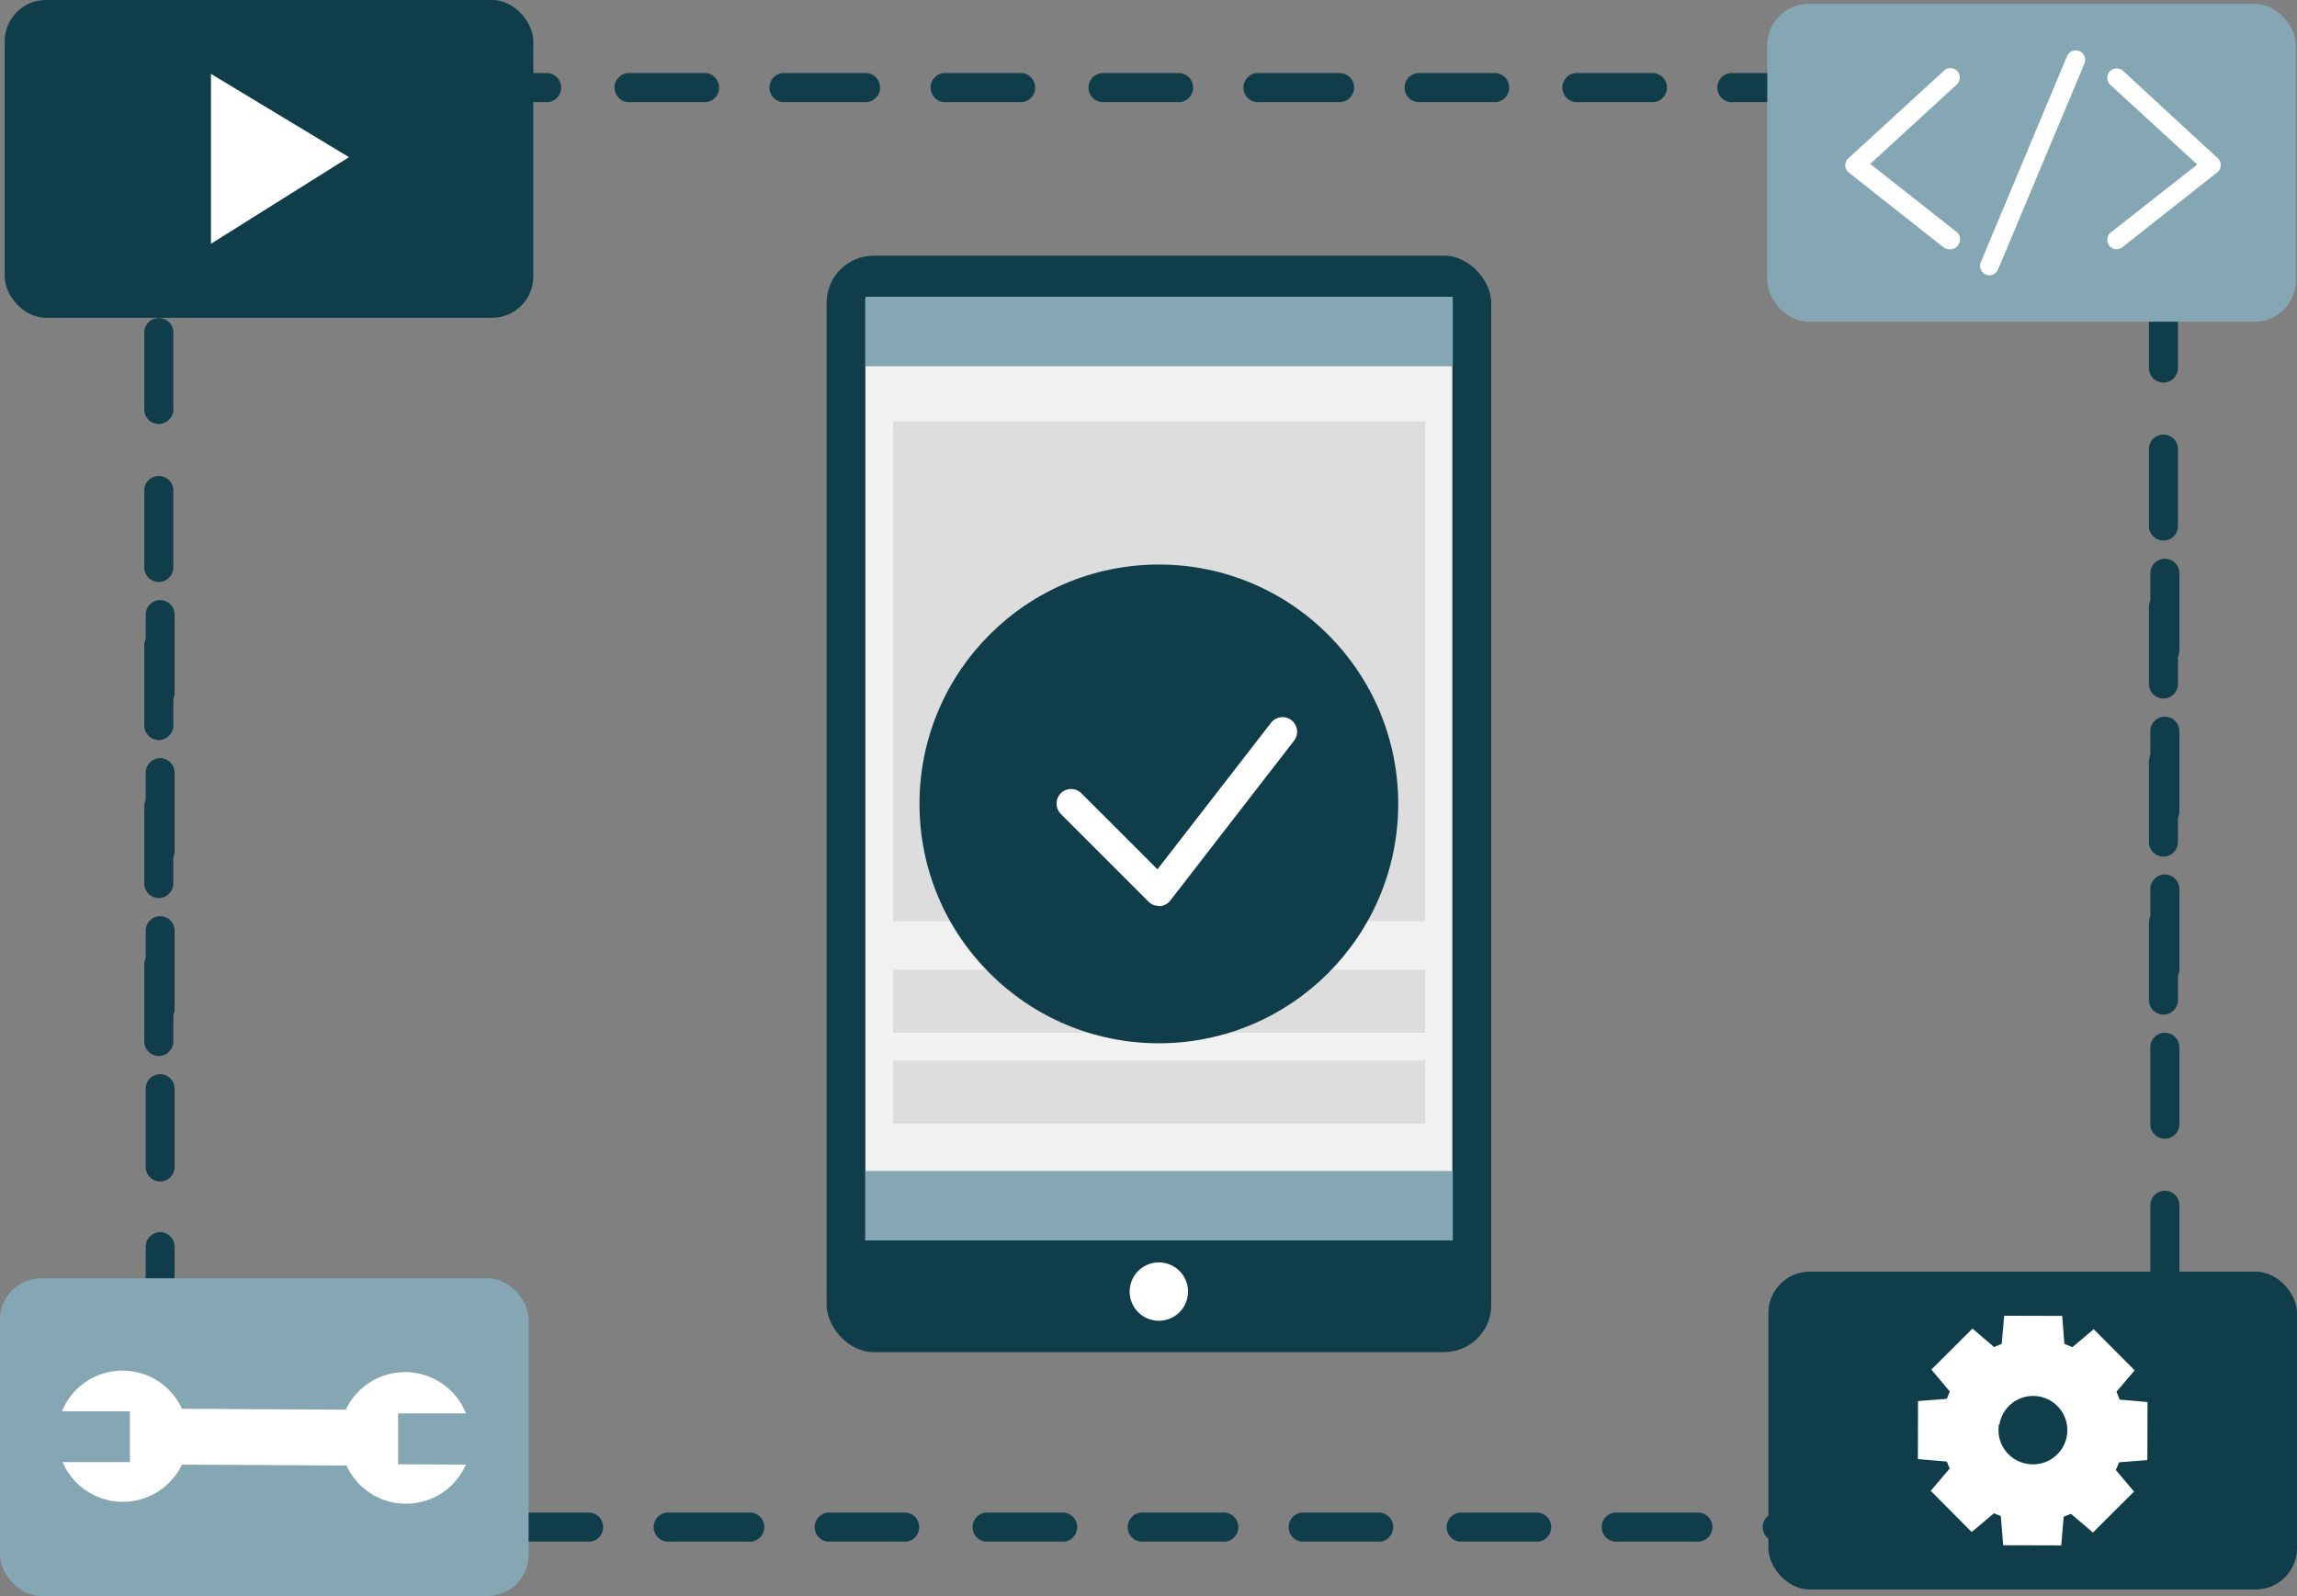 <svg id="Layer_1" data-name="Layer 1" xmlns="http://www.w3.org/2000/svg" viewBox="0 0 146.44 101.75"><rect x="0" y="0" width="146.44" height="101.75" fill="#808080" stroke="none"/><defs><style>.cls-1{fill:#0f3d4a;}.cls-2{fill:#f1f1f1;}.cls-3{fill:#ddd;}.cls-4{fill:#84a7b3;}.cls-5{fill:#fff;}</style></defs><path class="cls-1" d="M139.64,37.87a.92.92,0,0,1,.92.92v5a.93.93,0,0,1-1.85,0v-5A.93.93,0,0,1,139.64,37.87ZM11.83,40.51a.92.92,0,0,1,.92.92v5a.92.92,0,1,1-1.84,0v-5A.92.92,0,0,1,11.83,40.51Zm127.81,7.43a.92.92,0,0,1,.92.92v5a.93.93,0,1,1-1.85,0v-5A.93.93,0,0,1,139.64,47.94ZM11.83,50.58a.93.93,0,0,1,.92.93v5a.92.92,0,1,1-1.84,0v-5A.93.93,0,0,1,11.83,50.58ZM139.64,58a.93.93,0,0,1,.92.93v5a.93.93,0,1,1-1.85,0v-5A.93.93,0,0,1,139.64,58ZM11.83,60.66a.92.92,0,0,1,.92.92v5a.92.92,0,0,1-1.84,0v-5A.92.92,0,0,1,11.83,60.66Zm127.81,7.43a.92.92,0,0,1,.92.92v5a.93.93,0,0,1-1.85,0V69A.93.93,0,0,1,139.64,68.09ZM11.83,70.73a.92.92,0,0,1,.92.92v5a.92.92,0,1,1-1.84,0v-5A.92.92,0,0,1,11.83,70.73Zm127.81,7.43a.92.92,0,0,1,.92.92v5a.93.93,0,1,1-1.85,0v-5A.93.93,0,0,1,139.64,78.16ZM11.83,80.8a.93.93,0,0,1,.92.93v5a.92.92,0,1,1-1.84,0v-5A.93.93,0,0,1,11.83,80.8Zm127.81,7.43a.93.93,0,0,1,.92.93v5a.93.93,0,1,1-1.85,0v-5A.93.93,0,0,1,139.64,88.23ZM11.83,90.88a.92.92,0,0,1,.92.92v5a.92.92,0,0,1-1.84,0v-5A.92.92,0,0,1,11.83,90.88Zm127.81,7.43a.92.92,0,0,1,.92.92v.38a.92.92,0,0,1-.92.92H135a.93.93,0,1,1,0-1.85h3.91A1,1,0,0,1,139.64,98.31ZM14.1,98.68h5a.93.93,0,1,1,0,1.85h-5a.93.93,0,1,1,0-1.85Zm10.07,0h5a.93.93,0,0,1,0,1.85h-5a.93.93,0,0,1,0-1.85Zm10.07,0h5a.93.93,0,0,1,0,1.85h-5a.93.93,0,0,1,0-1.85Zm10.08,0h5a.93.93,0,1,1,0,1.85h-5a.93.93,0,1,1,0-1.85Zm10.07,0h5a.93.93,0,0,1,0,1.85h-5a.93.93,0,0,1,0-1.85Zm10.07,0h5a.93.93,0,0,1,0,1.85h-5a.93.93,0,0,1,0-1.85Zm10.08,0h5a.93.93,0,1,1,0,1.85h-5a.93.93,0,1,1,0-1.85Zm10.07,0h5a.93.93,0,0,1,0,1.85h-5a.93.93,0,0,1,0-1.85Zm10.07,0h5a.93.93,0,0,1,0,1.85h-5a.93.93,0,0,1,0-1.85Zm10.08,0h5a.93.93,0,1,1,0,1.85h-5a.93.93,0,1,1,0-1.85Zm10.07,0h5a.93.93,0,0,1,0,1.85h-5a.93.93,0,0,1,0-1.85Zm10.07,0h5a.93.93,0,0,1,0,1.85h-5a.93.93,0,0,1,0-1.85Z" transform="translate(-1.62 -2.25)"/><path class="cls-1" d="M11.74,69.57a.92.92,0,0,1-.92-.92v-5a.93.93,0,0,1,1.85,0v5A.93.93,0,0,1,11.74,69.57Zm127.81-2.64a.93.93,0,0,1-.93-.92V61a.93.93,0,0,1,1.85,0v5A.92.92,0,0,1,139.55,66.93ZM11.74,59.5a.92.92,0,0,1-.92-.92v-5a.93.93,0,0,1,1.85,0v5A.93.93,0,0,1,11.74,59.5Zm127.81-2.64a.93.93,0,0,1-.93-.93v-5a.93.93,0,1,1,1.85,0v5A.93.93,0,0,1,139.55,56.86ZM11.74,49.43a.93.93,0,0,1-.92-.93v-5a.93.93,0,1,1,1.85,0v5A.93.93,0,0,1,11.74,49.43Zm127.81-2.65a.93.93,0,0,1-.93-.92v-5a.93.93,0,0,1,1.85,0v5A.92.92,0,0,1,139.55,46.78ZM11.74,39.35a.92.92,0,0,1-.92-.92v-5a.93.93,0,0,1,1.85,0v5A.93.93,0,0,1,11.74,39.35Zm127.81-2.64a.93.93,0,0,1-.93-.92v-5a.93.93,0,0,1,1.85,0v5A.92.92,0,0,1,139.55,36.71ZM11.74,29.28a.92.92,0,0,1-.92-.92v-5a.93.93,0,0,1,1.85,0v5A.93.93,0,0,1,11.74,29.28Zm127.81-2.64a.93.93,0,0,1-.93-.93v-5a.93.93,0,1,1,1.85,0v5A.93.93,0,0,1,139.55,26.64ZM11.74,19.21a.93.93,0,0,1-.92-.93v-5a.93.93,0,1,1,1.85,0v5A.93.93,0,0,1,11.74,19.21Zm127.81-2.65a.93.93,0,0,1-.93-.92v-5a.93.93,0,0,1,1.85,0v5A.92.92,0,0,1,139.55,16.56ZM11.74,9.13a.92.92,0,0,1-.92-.92V7.83a.92.92,0,0,1,.92-.92H16.4a.93.93,0,0,1,0,1.85H12.49A.92.92,0,0,1,11.74,9.13Zm125.54-.37h-5a.93.93,0,0,1,0-1.85h5a.93.93,0,0,1,0,1.85Zm-10.07,0h-5a.93.93,0,0,1,0-1.85h5a.93.93,0,0,1,0,1.85Zm-10.08,0h-5a.93.93,0,1,1,0-1.85h5a.93.93,0,1,1,0,1.85Zm-10.07,0h-5a.93.93,0,0,1,0-1.85h5a.93.93,0,0,1,0,1.85ZM97,8.76H92a.93.93,0,0,1,0-1.85h5a.93.93,0,0,1,0,1.85Zm-10.08,0h-5a.93.93,0,1,1,0-1.85h5a.93.93,0,1,1,0,1.85Zm-10.07,0h-5a.93.93,0,0,1,0-1.85h5a.93.93,0,0,1,0,1.85Zm-10.07,0h-5a.93.93,0,0,1,0-1.85h5a.93.93,0,0,1,0,1.85Zm-10.08,0h-5a.93.93,0,1,1,0-1.85h5a.93.93,0,1,1,0,1.85Zm-10.07,0h-5a.93.93,0,0,1,0-1.85h5a.93.93,0,0,1,0,1.85Zm-10.07,0h-5a.93.93,0,0,1,0-1.85h5a.93.93,0,0,1,0,1.85Zm-10.08,0h-5a.93.93,0,1,1,0-1.85h5a.93.93,0,1,1,0,1.85Z" transform="translate(-1.62 -2.25)"/><rect class="cls-1" x="52.7" y="16.3" width="42.37" height="69.9" rx="3"/><rect class="cls-2" x="55.17" y="19.08" width="37.42" height="59.99"/><rect class="cls-3" x="56.94" y="26.86" width="33.92" height="31.86"/><rect class="cls-3" x="56.94" y="61.82" width="33.92" height="4.02"/><rect class="cls-3" x="56.94" y="67.61" width="33.92" height="4.02"/><rect class="cls-4" x="55.17" y="74.65" width="37.45" height="4.43"/><rect class="cls-4" x="55.17" y="18.92" width="37.45" height="4.43"/><circle class="cls-1" cx="73.88" cy="51.25" r="15.26"/><path class="cls-5" d="M75.5,60a.91.91,0,0,1-.66-.27l-5.59-5.59a.94.94,0,0,1,0-1.32.93.93,0,0,1,1.31,0l4.85,4.85,7.24-9.34a.93.93,0,0,1,1.47,1.14L76.23,59.66a.94.94,0,0,1-.67.36Z" transform="translate(-1.62 -2.25)"/><path class="cls-5" d="M77.36,84.58a1.86,1.86,0,1,1-1.86-1.85A1.86,1.86,0,0,1,77.36,84.58Z" transform="translate(-1.62 -2.25)"/><rect class="cls-1" x="0.3" width="33.7" height="20.26" rx="2.63"/><rect class="cls-4" y="81.49" width="33.7" height="20.26" rx="2.63"/><polygon class="cls-5" points="13.45 4.71 13.45 15.54 22.25 10.02 13.45 4.71"/><rect class="cls-1" x="112.74" y="81.07" width="33.7" height="20.26" rx="2.63"/><path class="cls-5" d="M137,94.42a5.85,5.85,0,1,0-6.76,4.77A5.85,5.85,0,0,0,137,94.42Zm-7.91-1.37a2.18,2.18,0,1,1,1.77,2.52A2.18,2.18,0,0,1,129.06,93.05Z" transform="translate(-1.62 -2.25)"/><polygon class="cls-5" points="127.45 95.34 131.68 95.35 131.41 98.52 127.71 98.51 127.45 95.34"/><polygon class="cls-5" points="127.5 87.05 131.72 87.06 131.47 83.89 127.77 83.88 127.5 87.05"/><polygon class="cls-5" points="125.15 92.62 128.13 95.62 125.7 97.67 123.09 95.04 125.15 92.62"/><polygon class="cls-5" points="131.05 86.78 134.03 89.78 136.09 87.36 133.48 84.74 131.05 86.78"/><polygon class="cls-5" points="125.45 89.07 125.44 93.29 122.27 93.02 122.28 89.32 125.45 89.07"/><polygon class="cls-5" points="133.74 89.11 133.73 93.33 136.9 93.08 136.91 89.38 133.74 89.11"/><polygon class="cls-5" points="128.17 86.76 125.17 89.74 123.13 87.31 125.75 84.7 128.17 86.76"/><polygon class="cls-5" points="134 92.66 131.01 95.64 133.43 97.7 136.05 95.09 134 92.66"/><path class="cls-5" d="M23.71,92.12l-10.49-.06a4.17,4.17,0,0,0-7.65.16l4.33,0,0,3.24-4.29,0a4.18,4.18,0,0,0,7.61.16l10.49.06a4.17,4.17,0,0,0,7.61-.06L27,95.6l0-3.24,4.33,0a4.18,4.18,0,0,0-7.65-.27Z" transform="translate(-1.62 -2.25)"/><rect class="cls-4" x="112.67" y="0.25" width="33.7" height="20.26" rx="2.63"/><path class="cls-5" d="M125.9,18.14a.63.63,0,0,1-.37-.12l-6.06-4.78a.6.6,0,0,1,0-.91l6.07-5.56a.6.6,0,0,1,.85,0,.61.61,0,0,1,0,.85l-5.54,5.08,5.5,4.33a.58.58,0,0,1,.1.84A.56.56,0,0,1,125.9,18.14Z" transform="translate(-1.62 -2.25)"/><path class="cls-5" d="M136.57,18.14a.59.59,0,0,1-.48-.23.6.6,0,0,1,.1-.84l5.51-4.33-5.54-5.08a.6.6,0,1,1,.81-.89L143,12.33a.63.63,0,0,1,.2.46.59.59,0,0,1-.23.45L136.94,18A.63.63,0,0,1,136.57,18.14Z" transform="translate(-1.62 -2.25)"/><path class="cls-5" d="M128.45,19.8a.68.68,0,0,1-.23-.05.6.6,0,0,1-.32-.78l5.5-13.14a.6.6,0,0,1,1.11.47L129,19.43A.61.61,0,0,1,128.45,19.8Z" transform="translate(-1.62 -2.25)"/></svg>